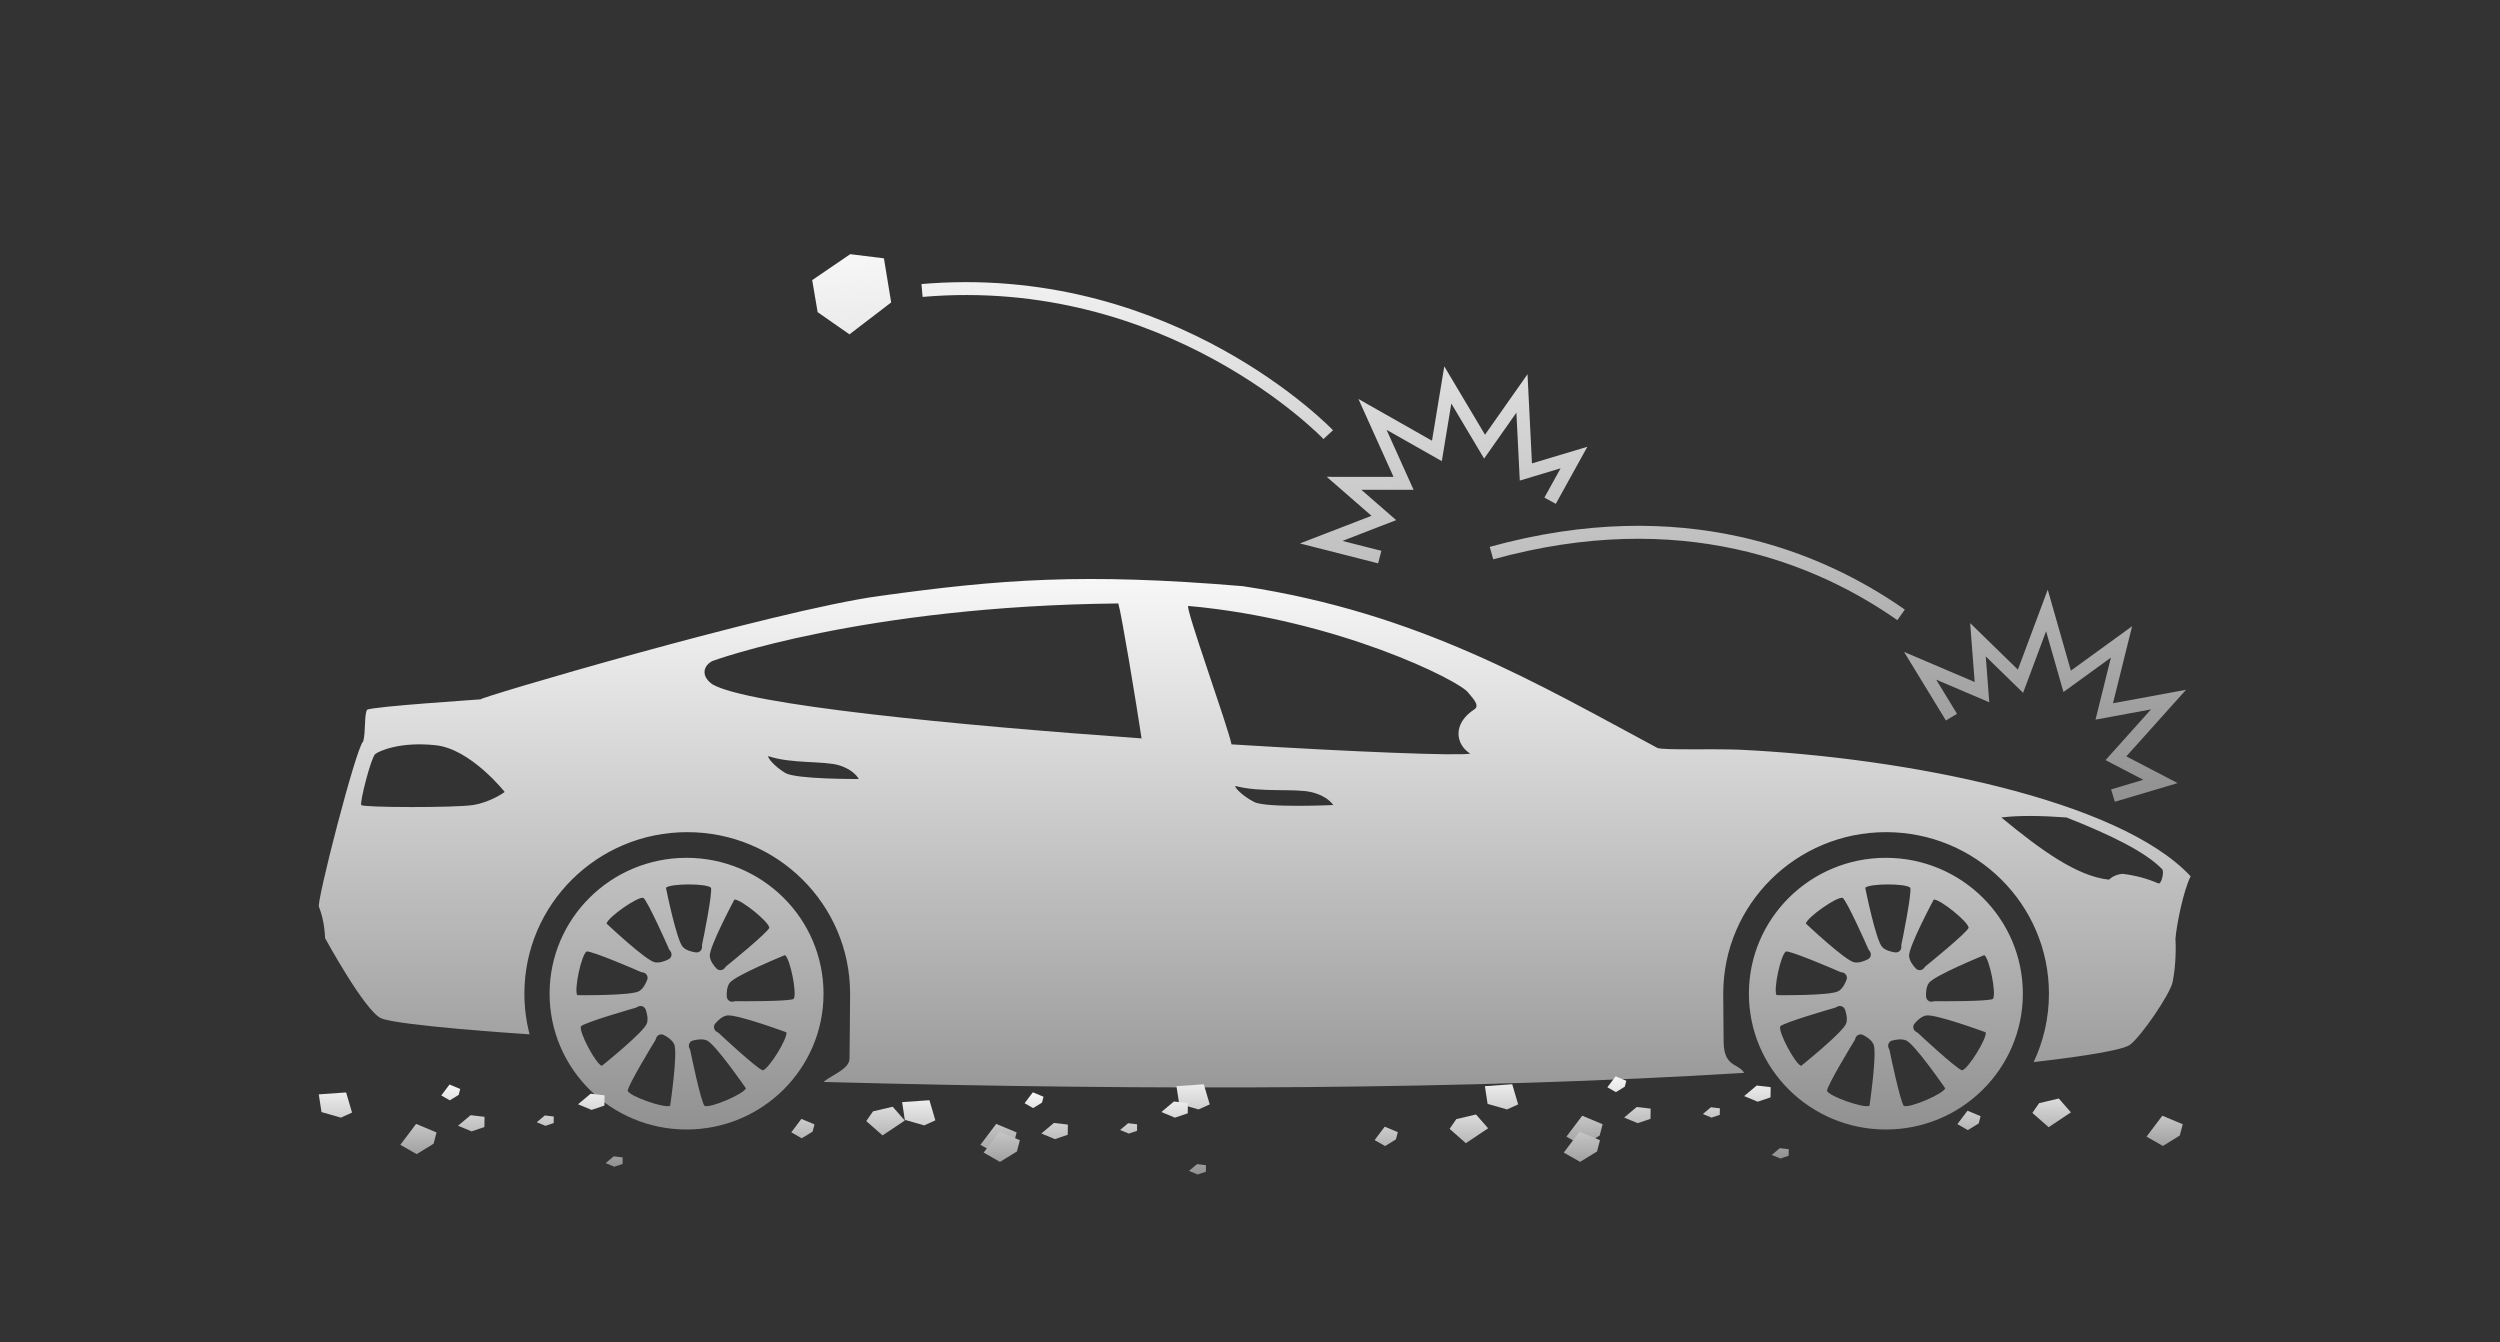 <svg xmlns="http://www.w3.org/2000/svg" width="149" height="80" viewBox="0 0 149 80" fill="none"><rect x="0" y="0" width="149" height="80" fill="#333333" stroke="none"/><path d="M40.918 51.126C45.427 51.126 49.082 54.749 49.082 59.222C49.082 63.694 45.429 67.319 40.918 67.319C36.409 67.318 32.755 63.694 32.755 59.222C32.755 54.75 36.408 51.127 40.918 51.126ZM112.397 51.126C116.907 51.126 120.561 54.749 120.562 59.222C120.562 63.694 116.908 67.319 112.397 67.319C107.887 67.318 104.234 63.694 104.234 59.222C104.235 54.75 107.888 51.127 112.397 51.126ZM39.562 61.685C39.377 61.589 39.151 61.694 39.098 61.894C39.084 61.944 39.067 61.989 39.046 62.02C38.957 62.151 37.408 64.71 37.41 65.015C37.547 65.349 39.602 66.066 39.941 65.907C39.941 65.907 40.413 62.722 40.181 62.237C40.062 61.988 39.795 61.805 39.562 61.685ZM42.123 62.008C41.867 61.905 41.545 61.95 41.292 62.018C41.09 62.073 40.995 62.3 41.093 62.484C41.118 62.53 41.136 62.575 41.143 62.612C41.168 62.77 41.779 65.686 41.99 65.91C42.319 66.064 44.319 65.209 44.457 64.865C44.434 64.832 42.623 62.207 42.123 62.008ZM111.042 61.685C110.856 61.589 110.63 61.694 110.577 61.894C110.564 61.944 110.546 61.989 110.525 62.02C110.436 62.151 108.887 64.71 108.89 65.015C109.027 65.349 111.081 66.066 111.42 65.907C111.42 65.907 111.892 62.722 111.66 62.237C111.541 61.988 111.275 61.805 111.042 61.685ZM113.603 62.008C113.346 61.905 113.023 61.95 112.771 62.018C112.569 62.073 112.474 62.301 112.572 62.484C112.597 62.53 112.616 62.575 112.622 62.612C112.647 62.77 113.259 65.686 113.47 65.91C113.798 66.064 115.799 65.209 115.937 64.865C115.914 64.832 114.103 62.207 113.603 62.008ZM52.421 35.52C59.608 34.527 64.545 34.138 74.072 34.936C84.603 36.53 91.709 40.793 98.794 44.584C99.215 44.716 101.957 44.62 103.622 44.68C113.595 45.147 126.305 47.659 130.562 52.227C130.139 53.064 129.729 55.074 129.657 55.947C129.706 56.843 129.633 57.811 129.488 58.529C129.343 59.246 127.619 61.769 126.943 62.272C126.385 62.687 122.535 63.15 121.206 63.3C121.79 62.062 122.117 60.68 122.117 59.222C122.117 53.904 117.772 49.596 112.411 49.596C107.048 49.596 102.705 53.906 102.705 59.222C102.705 60.204 102.728 61.618 102.728 62.046C102.728 63.635 103.61 63.348 103.95 63.944C87.611 64.944 69.066 65.019 49.089 64.485C49.505 64.094 50.626 63.733 50.631 63.098C50.637 62.305 50.666 60.352 50.666 59.222C50.666 53.904 46.322 49.596 40.961 49.596C35.598 49.596 31.254 53.906 31.254 59.222C31.254 60.059 31.361 60.872 31.564 61.647C30.884 61.602 23.633 61.115 22.702 60.682C21.725 60.227 19.374 55.91 19.374 55.91C19.349 55.24 19.23 54.618 19.013 54.056C18.808 53.935 21.231 44.499 21.646 44.19C21.804 43.651 21.695 42.634 21.876 42.3C22.305 42.096 28.543 41.698 28.694 41.677C28.689 41.677 28.681 41.677 28.666 41.678C28.123 41.703 46.175 36.369 52.421 35.52ZM46.868 61.526C46.852 61.52 43.826 60.402 43.3 60.526C43.03 60.588 42.792 60.81 42.625 61.01C42.493 61.17 42.549 61.411 42.734 61.504C42.781 61.528 42.823 61.553 42.849 61.58C42.964 61.697 45.159 63.729 45.46 63.79C45.817 63.728 46.954 61.883 46.868 61.526ZM118.347 61.526C118.347 61.526 115.304 60.401 114.777 60.526C114.507 60.589 114.271 60.81 114.104 61.01C113.971 61.17 114.027 61.411 114.213 61.504C114.26 61.528 114.3 61.553 114.326 61.58C114.438 61.694 116.637 63.729 116.938 63.79C117.297 63.727 118.433 61.883 118.347 61.526ZM38.48 60.167C38.409 59.973 38.172 59.898 37.996 60.009C37.952 60.037 37.907 60.059 37.87 60.068C37.713 60.105 34.832 60.943 34.622 61.169C34.495 61.506 35.512 63.414 35.868 63.525C35.868 63.525 38.395 61.502 38.556 60.989C38.639 60.727 38.569 60.412 38.48 60.167ZM109.959 60.167C109.888 59.973 109.652 59.898 109.476 60.009C109.431 60.037 109.387 60.059 109.35 60.068C109.193 60.105 106.311 60.943 106.102 61.169C105.973 61.506 106.992 63.414 107.348 63.525C107.348 63.525 109.874 61.502 110.035 60.989C110.118 60.727 110.048 60.412 109.959 60.167ZM46.784 56.925C46.784 56.925 43.781 58.146 43.478 58.592C43.324 58.819 43.3 59.141 43.315 59.401C43.326 59.608 43.532 59.747 43.732 59.691C43.783 59.676 43.83 59.668 43.868 59.67C44.028 59.678 47.037 59.693 47.3 59.535C47.52 59.248 47.094 57.132 46.784 56.925ZM118.264 56.925C118.264 56.925 115.259 58.146 114.957 58.592C114.802 58.819 114.779 59.142 114.794 59.401C114.805 59.608 115.011 59.747 115.212 59.691C115.263 59.676 115.309 59.668 115.348 59.67C115.508 59.678 118.517 59.693 118.779 59.535C118.999 59.248 118.573 57.132 118.264 56.925ZM34.966 56.707C34.65 56.887 34.204 58.999 34.404 59.311C34.404 59.311 37.652 59.357 38.106 59.065C38.339 58.915 38.488 58.629 38.577 58.384C38.649 58.189 38.515 57.981 38.308 57.955C38.256 57.948 38.207 57.937 38.174 57.92C38.027 57.848 35.27 56.664 34.966 56.707ZM106.445 56.707C106.129 56.887 105.682 58.999 105.884 59.311C105.884 59.311 109.129 59.357 109.585 59.065C109.818 58.915 109.967 58.629 110.057 58.384C110.129 58.189 109.994 57.981 109.787 57.955C109.735 57.948 109.687 57.937 109.653 57.92C109.507 57.848 106.75 56.664 106.445 56.707ZM43.77 53.614C43.761 53.632 42.248 56.459 42.303 56.992C42.33 57.267 42.52 57.529 42.698 57.719C42.841 57.871 43.089 57.848 43.207 57.677C43.237 57.634 43.267 57.598 43.298 57.575C43.425 57.481 45.75 55.585 45.851 55.297C45.834 54.938 44.141 53.579 43.77 53.614ZM115.25 53.614C115.242 53.63 113.728 56.459 113.782 56.992C113.81 57.267 113.999 57.529 114.178 57.719C114.32 57.871 114.569 57.848 114.687 57.677C114.716 57.634 114.747 57.598 114.777 57.575C114.905 57.481 117.23 55.585 117.33 55.297C117.313 54.938 115.621 53.579 115.25 53.614ZM38.343 53.511C37.99 53.429 36.215 54.681 36.151 55.045C36.158 55.051 38.505 57.264 39.038 57.355C39.312 57.401 39.617 57.291 39.85 57.172C40.036 57.076 40.079 56.834 39.945 56.675C39.911 56.636 39.884 56.596 39.87 56.561C39.812 56.413 38.596 53.684 38.343 53.511ZM109.822 53.511C109.469 53.429 107.695 54.681 107.631 55.045C107.64 55.054 109.984 57.264 110.518 57.355C110.791 57.401 111.096 57.291 111.329 57.172C111.515 57.076 111.559 56.834 111.425 56.675C111.39 56.636 111.363 56.596 111.35 56.561C111.291 56.413 110.075 53.684 109.822 53.511ZM42.374 52.911C42.132 52.642 39.955 52.65 39.691 52.91C39.698 52.95 40.325 56.069 40.705 56.448C40.901 56.642 41.214 56.727 41.475 56.763C41.682 56.792 41.859 56.619 41.842 56.412C41.837 56.361 41.838 56.313 41.847 56.276C41.887 56.122 42.479 53.199 42.374 52.911ZM113.852 52.911C113.611 52.642 111.432 52.65 111.168 52.91C111.174 52.943 111.803 56.069 112.184 56.448C112.379 56.642 112.693 56.727 112.953 56.763C113.16 56.792 113.338 56.619 113.32 56.412C113.315 56.361 113.317 56.313 113.325 56.276C113.365 56.121 113.957 53.198 113.852 52.911ZM123.163 48.721C121.679 48.613 120.34 48.59 119.279 48.721C121.655 50.683 123.814 52.236 125.695 52.428C125.913 52.225 126.19 52.105 126.516 52.081C127.288 52.177 128 52.369 128.65 52.656C128.844 52.668 128.989 51.939 128.867 51.806C127.866 50.766 125.744 49.737 123.163 48.721ZM25.97 44.416C23.875 44.189 22.602 44.75 22.365 44.942C22.117 45.133 21.431 47.825 21.531 47.98C21.638 48.135 27.119 48.147 28.189 47.98C29.255 47.813 30.075 47.207 30.081 47.202C30.057 47.172 28.052 44.642 25.97 44.416ZM73.631 46.842C73.553 46.91 74.041 47.442 74.761 47.803C75.478 48.163 79.432 47.981 79.46 47.98C79.46 47.98 79.154 47.45 78.162 47.212C77.17 46.975 75.108 47.251 73.631 46.842ZM45.794 45.065C45.717 45.129 46.147 45.679 46.803 46.068C47.455 46.454 51.145 46.428 51.183 46.428C51.175 46.414 50.91 45.883 50.008 45.612C49.093 45.336 47.155 45.532 45.794 45.065ZM70.825 36.114C70.582 36.099 73.184 43.279 73.398 44.364C80.841 44.824 86.877 45.053 87.627 44.918C86.751 44.364 86.552 43.132 87.882 42.269C88.257 42.024 87.633 41.47 87.507 41.283C87.021 40.58 79.694 36.909 70.825 36.114ZM66.652 35.966C51.443 36.116 42.526 39.371 42.467 39.393C41.972 39.633 41.707 40.243 42.454 40.782C44.531 42.006 56.799 43.21 68.037 44.008C67.698 41.762 66.853 36.65 66.652 35.966Z" fill="url(#paint0_linear_6219_26616)"></path><path d="M104.757 65.662L103.95 65.326L104.7 64.698L105.531 64.795L105.524 65.403L104.757 65.662Z" fill="url(#paint1_linear_6219_26616)"></path><path d="M94.333 68.299L93.359 67.743L94.3 66.497L95.517 67.005L95.342 67.677L94.333 68.299Z" fill="url(#paint2_linear_6219_26616)"></path><path d="M128.908 68.299L127.934 67.743L128.875 66.497L130.092 67.005L129.917 67.677L128.908 68.299Z" fill="url(#paint3_linear_6219_26616)"></path><path d="M96.291 64.15L96.928 64.416L96.837 64.767L96.308 65.092L95.799 64.802L96.291 64.15Z" fill="url(#paint4_linear_6219_26616)"></path><path d="M97.604 66.942L96.798 66.605L97.548 65.978L98.378 66.074L98.371 66.683L97.604 66.942Z" fill="url(#paint5_linear_6219_26616)"></path><path d="M106.113 69.049L105.596 68.833L106.077 68.431L106.609 68.493L106.605 68.883L106.113 69.049Z" fill="url(#paint6_linear_6219_26616)"></path><path d="M117.284 67.354L116.66 66.998L117.263 66.199L118.043 66.525L117.932 66.956L117.284 67.354Z" fill="url(#paint7_linear_6219_26616)"></path><path d="M88.66 65.791L88.5 64.736L90.128 64.621L90.482 65.822L89.816 66.123L88.66 65.791Z" fill="url(#paint8_linear_6219_26616)"></path><path d="M70.278 65.791L70.118 64.736L71.746 64.621L72.1 65.822L71.433 66.123L70.278 65.791Z" fill="url(#paint9_linear_6219_26616)"></path><path d="M121.129 66.329L121.531 65.748L122.703 65.472L123.426 66.296L122.099 67.183L121.129 66.329Z" fill="url(#paint10_linear_6219_26616)"></path><path d="M102.008 66.611L101.491 66.395L101.972 65.993L102.504 66.055L102.499 66.445L102.008 66.611Z" fill="url(#paint11_linear_6219_26616)"></path><path d="M35.257 66.151L34.45 65.814L35.2 65.187L36.03 65.284L36.024 65.892L35.257 66.151Z" fill="url(#paint12_linear_6219_26616)"></path><path d="M24.833 68.787L23.859 68.231L24.8 66.985L26.017 67.494L25.842 68.166L24.833 68.787Z" fill="url(#paint13_linear_6219_26616)"></path><path d="M59.407 68.787L58.434 68.231L59.374 66.985L60.591 67.494L60.417 68.166L59.407 68.787Z" fill="url(#paint14_linear_6219_26616)"></path><path d="M26.791 64.638L27.428 64.904L27.337 65.256L26.808 65.581L26.299 65.29L26.791 64.638Z" fill="url(#paint15_linear_6219_26616)"></path><path d="M28.104 67.43L27.297 67.093L28.048 66.466L28.878 66.563L28.871 67.171L28.104 67.43Z" fill="url(#paint16_linear_6219_26616)"></path><path d="M36.613 69.538L36.096 69.322L36.577 68.919L37.109 68.981L37.105 69.372L36.613 69.538Z" fill="url(#paint17_linear_6219_26616)"></path><path d="M47.784 67.843L47.16 67.487L47.763 66.688L48.543 67.013L48.431 67.444L47.784 67.843Z" fill="url(#paint18_linear_6219_26616)"></path><path d="M19.16 66.279L19 65.224L20.628 65.11L20.982 66.31L20.315 66.612L19.16 66.279Z" fill="url(#paint19_linear_6219_26616)"></path><path d="M51.629 66.817L52.031 66.237L53.203 65.96L53.926 66.784L52.599 67.671L51.629 66.817Z" fill="url(#paint20_linear_6219_26616)"></path><path d="M32.508 67.1L31.991 66.884L32.471 66.482L33.004 66.544L32.999 66.934L32.508 67.1Z" fill="url(#paint21_linear_6219_26616)"></path><path d="M70.023 66.613L69.217 66.276L69.967 65.649L70.797 65.746L70.79 66.354L70.023 66.613Z" fill="url(#paint22_linear_6219_26616)"></path><path d="M59.599 69.249L58.626 68.694L59.566 67.448L60.783 67.956L60.609 68.628L59.599 69.249Z" fill="url(#paint23_linear_6219_26616)"></path><path d="M94.174 69.249L93.201 68.694L94.141 67.448L95.358 67.956L95.183 68.628L94.174 69.249Z" fill="url(#paint24_linear_6219_26616)"></path><path d="M61.558 65.101L62.194 65.366L62.103 65.718L61.575 66.043L61.066 65.752L61.558 65.101Z" fill="url(#paint25_linear_6219_26616)"></path><path d="M62.87 67.892L62.064 67.556L62.814 66.928L63.644 67.025L63.638 67.633L62.87 67.892Z" fill="url(#paint26_linear_6219_26616)"></path><path d="M71.379 70L70.862 69.784L71.344 69.382L71.876 69.444L71.871 69.834L71.379 70Z" fill="url(#paint27_linear_6219_26616)"></path><path d="M82.551 68.305L81.927 67.949L82.53 67.15L83.31 67.476L83.198 67.907L82.551 68.305Z" fill="url(#paint28_linear_6219_26616)"></path><path d="M53.926 66.742L53.767 65.687L55.394 65.572L55.748 66.772L55.082 67.074L53.926 66.742Z" fill="url(#paint29_linear_6219_26616)"></path><path d="M86.396 67.28L86.797 66.699L87.969 66.423L88.693 67.246L87.365 68.134L86.396 67.28Z" fill="url(#paint30_linear_6219_26616)"></path><path d="M67.274 67.562L66.757 67.346L67.238 66.944L67.77 67.006L67.766 67.396L67.274 67.562Z" fill="url(#paint31_linear_6219_26616)"></path><path d="M113.081 36.961L113.527 36.332C108.59 32.872 100.29 29.415 88.787 32.593L88.997 33.336C100.207 30.238 108.281 33.598 113.081 36.961ZM125.934 41.914L127.074 37.323L123.424 39.97L122.045 35.146L120.266 39.91L117.421 37.136L117.69 40.648L113.482 38.854L115.976 42.941L116.639 42.543L115.397 40.508L118.561 41.856L118.351 39.122L120.577 41.292L121.947 37.623L122.983 41.245L125.81 39.194L124.893 42.89L128.2 42.28L125.489 45.304L127.742 46.476L125.822 47.047L126.045 47.785L129.788 46.672L126.729 45.08L130.288 41.111L125.934 41.914ZM86.499 24.051L88.453 27.332L90.377 24.594L90.579 28.642L93.011 27.912L92.046 29.657L92.726 30.029L94.606 26.628L91.305 27.619L91.04 22.305L88.506 25.909L86.079 21.835L85.347 26.266L80.962 23.779L83.055 28.423L79.073 28.419L81.741 30.742L77.478 32.389L82.137 33.575L82.329 32.828L80.009 32.239L83.213 31L81.135 29.191L84.251 29.194L82.639 25.617L85.932 27.485L86.499 24.051ZM78.88 26.167L79.446 25.642C79.353 25.542 70.101 15.914 55.512 16.884C55.316 16.897 55.117 16.912 54.92 16.929L54.987 17.696C69.528 16.444 78.789 26.07 78.88 26.167ZM48.407 16.695L48.731 18.604L50.628 19.927L53.114 18.025L52.682 15.396L50.673 15.149L48.407 16.695Z" fill="url(#paint32_linear_6219_26616)"></path><defs><linearGradient id="paint0_linear_6219_26616" x1="74.781" y1="34.508" x2="74.781" y2="67.319" gradientUnits="userSpaceOnUse"><stop stop-color="#F7F7F7"></stop><stop offset="1" stop-color="#919191"></stop></linearGradient><linearGradient id="paint1_linear_6219_26616" x1="100.105" y1="64.15" x2="100.105" y2="69.049" gradientUnits="userSpaceOnUse"><stop stop-color="#F7F7F7"></stop><stop offset="1" stop-color="#919191"></stop></linearGradient><linearGradient id="paint2_linear_6219_26616" x1="100.105" y1="64.15" x2="100.105" y2="69.049" gradientUnits="userSpaceOnUse"><stop stop-color="#F7F7F7"></stop><stop offset="1" stop-color="#919191"></stop></linearGradient><linearGradient id="paint3_linear_6219_26616" x1="100.105" y1="64.15" x2="100.105" y2="69.049" gradientUnits="userSpaceOnUse"><stop stop-color="#F7F7F7"></stop><stop offset="1" stop-color="#919191"></stop></linearGradient><linearGradient id="paint4_linear_6219_26616" x1="100.105" y1="64.15" x2="100.105" y2="69.049" gradientUnits="userSpaceOnUse"><stop stop-color="#F7F7F7"></stop><stop offset="1" stop-color="#919191"></stop></linearGradient><linearGradient id="paint5_linear_6219_26616" x1="100.105" y1="64.15" x2="100.105" y2="69.049" gradientUnits="userSpaceOnUse"><stop stop-color="#F7F7F7"></stop><stop offset="1" stop-color="#919191"></stop></linearGradient><linearGradient id="paint6_linear_6219_26616" x1="100.105" y1="64.15" x2="100.105" y2="69.049" gradientUnits="userSpaceOnUse"><stop stop-color="#F7F7F7"></stop><stop offset="1" stop-color="#919191"></stop></linearGradient><linearGradient id="paint7_linear_6219_26616" x1="100.105" y1="64.15" x2="100.105" y2="69.049" gradientUnits="userSpaceOnUse"><stop stop-color="#F7F7F7"></stop><stop offset="1" stop-color="#919191"></stop></linearGradient><linearGradient id="paint8_linear_6219_26616" x1="100.105" y1="64.15" x2="100.105" y2="69.049" gradientUnits="userSpaceOnUse"><stop stop-color="#F7F7F7"></stop><stop offset="1" stop-color="#919191"></stop></linearGradient><linearGradient id="paint9_linear_6219_26616" x1="100.105" y1="64.15" x2="100.105" y2="69.049" gradientUnits="userSpaceOnUse"><stop stop-color="#F7F7F7"></stop><stop offset="1" stop-color="#919191"></stop></linearGradient><linearGradient id="paint10_linear_6219_26616" x1="100.105" y1="64.15" x2="100.105" y2="69.049" gradientUnits="userSpaceOnUse"><stop stop-color="#F7F7F7"></stop><stop offset="1" stop-color="#919191"></stop></linearGradient><linearGradient id="paint11_linear_6219_26616" x1="100.105" y1="64.15" x2="100.105" y2="69.049" gradientUnits="userSpaceOnUse"><stop stop-color="#F7F7F7"></stop><stop offset="1" stop-color="#919191"></stop></linearGradient><linearGradient id="paint12_linear_6219_26616" x1="39.796" y1="64.638" x2="39.796" y2="69.538" gradientUnits="userSpaceOnUse"><stop stop-color="#F7F7F7"></stop><stop offset="1" stop-color="#919191"></stop></linearGradient><linearGradient id="paint13_linear_6219_26616" x1="39.796" y1="64.638" x2="39.796" y2="69.538" gradientUnits="userSpaceOnUse"><stop stop-color="#F7F7F7"></stop><stop offset="1" stop-color="#919191"></stop></linearGradient><linearGradient id="paint14_linear_6219_26616" x1="39.796" y1="64.638" x2="39.796" y2="69.538" gradientUnits="userSpaceOnUse"><stop stop-color="#F7F7F7"></stop><stop offset="1" stop-color="#919191"></stop></linearGradient><linearGradient id="paint15_linear_6219_26616" x1="39.796" y1="64.638" x2="39.796" y2="69.538" gradientUnits="userSpaceOnUse"><stop stop-color="#F7F7F7"></stop><stop offset="1" stop-color="#919191"></stop></linearGradient><linearGradient id="paint16_linear_6219_26616" x1="39.796" y1="64.638" x2="39.796" y2="69.538" gradientUnits="userSpaceOnUse"><stop stop-color="#F7F7F7"></stop><stop offset="1" stop-color="#919191"></stop></linearGradient><linearGradient id="paint17_linear_6219_26616" x1="39.796" y1="64.638" x2="39.796" y2="69.538" gradientUnits="userSpaceOnUse"><stop stop-color="#F7F7F7"></stop><stop offset="1" stop-color="#919191"></stop></linearGradient><linearGradient id="paint18_linear_6219_26616" x1="39.796" y1="64.638" x2="39.796" y2="69.538" gradientUnits="userSpaceOnUse"><stop stop-color="#F7F7F7"></stop><stop offset="1" stop-color="#919191"></stop></linearGradient><linearGradient id="paint19_linear_6219_26616" x1="39.796" y1="64.638" x2="39.796" y2="69.538" gradientUnits="userSpaceOnUse"><stop stop-color="#F7F7F7"></stop><stop offset="1" stop-color="#919191"></stop></linearGradient><linearGradient id="paint20_linear_6219_26616" x1="39.796" y1="64.638" x2="39.796" y2="69.538" gradientUnits="userSpaceOnUse"><stop stop-color="#F7F7F7"></stop><stop offset="1" stop-color="#919191"></stop></linearGradient><linearGradient id="paint21_linear_6219_26616" x1="39.796" y1="64.638" x2="39.796" y2="69.538" gradientUnits="userSpaceOnUse"><stop stop-color="#F7F7F7"></stop><stop offset="1" stop-color="#919191"></stop></linearGradient><linearGradient id="paint22_linear_6219_26616" x1="74.562" y1="65.101" x2="74.562" y2="70" gradientUnits="userSpaceOnUse"><stop stop-color="#F7F7F7"></stop><stop offset="1" stop-color="#919191"></stop></linearGradient><linearGradient id="paint23_linear_6219_26616" x1="74.562" y1="65.101" x2="74.562" y2="70" gradientUnits="userSpaceOnUse"><stop stop-color="#F7F7F7"></stop><stop offset="1" stop-color="#919191"></stop></linearGradient><linearGradient id="paint24_linear_6219_26616" x1="74.562" y1="65.101" x2="74.562" y2="70" gradientUnits="userSpaceOnUse"><stop stop-color="#F7F7F7"></stop><stop offset="1" stop-color="#919191"></stop></linearGradient><linearGradient id="paint25_linear_6219_26616" x1="74.562" y1="65.101" x2="74.562" y2="70" gradientUnits="userSpaceOnUse"><stop stop-color="#F7F7F7"></stop><stop offset="1" stop-color="#919191"></stop></linearGradient><linearGradient id="paint26_linear_6219_26616" x1="74.562" y1="65.101" x2="74.562" y2="70" gradientUnits="userSpaceOnUse"><stop stop-color="#F7F7F7"></stop><stop offset="1" stop-color="#919191"></stop></linearGradient><linearGradient id="paint27_linear_6219_26616" x1="74.562" y1="65.101" x2="74.562" y2="70" gradientUnits="userSpaceOnUse"><stop stop-color="#F7F7F7"></stop><stop offset="1" stop-color="#919191"></stop></linearGradient><linearGradient id="paint28_linear_6219_26616" x1="74.562" y1="65.101" x2="74.562" y2="70" gradientUnits="userSpaceOnUse"><stop stop-color="#F7F7F7"></stop><stop offset="1" stop-color="#919191"></stop></linearGradient><linearGradient id="paint29_linear_6219_26616" x1="74.562" y1="65.101" x2="74.562" y2="70" gradientUnits="userSpaceOnUse"><stop stop-color="#F7F7F7"></stop><stop offset="1" stop-color="#919191"></stop></linearGradient><linearGradient id="paint30_linear_6219_26616" x1="74.562" y1="65.101" x2="74.562" y2="70" gradientUnits="userSpaceOnUse"><stop stop-color="#F7F7F7"></stop><stop offset="1" stop-color="#919191"></stop></linearGradient><linearGradient id="paint31_linear_6219_26616" x1="74.562" y1="65.101" x2="74.562" y2="70" gradientUnits="userSpaceOnUse"><stop stop-color="#F7F7F7"></stop><stop offset="1" stop-color="#919191"></stop></linearGradient><linearGradient id="paint32_linear_6219_26616" x1="88.223" y1="12.653" x2="90.715" y2="50.134" gradientUnits="userSpaceOnUse"><stop stop-color="#F7F7F7"></stop><stop offset="1" stop-color="#919191"></stop></linearGradient></defs></svg>